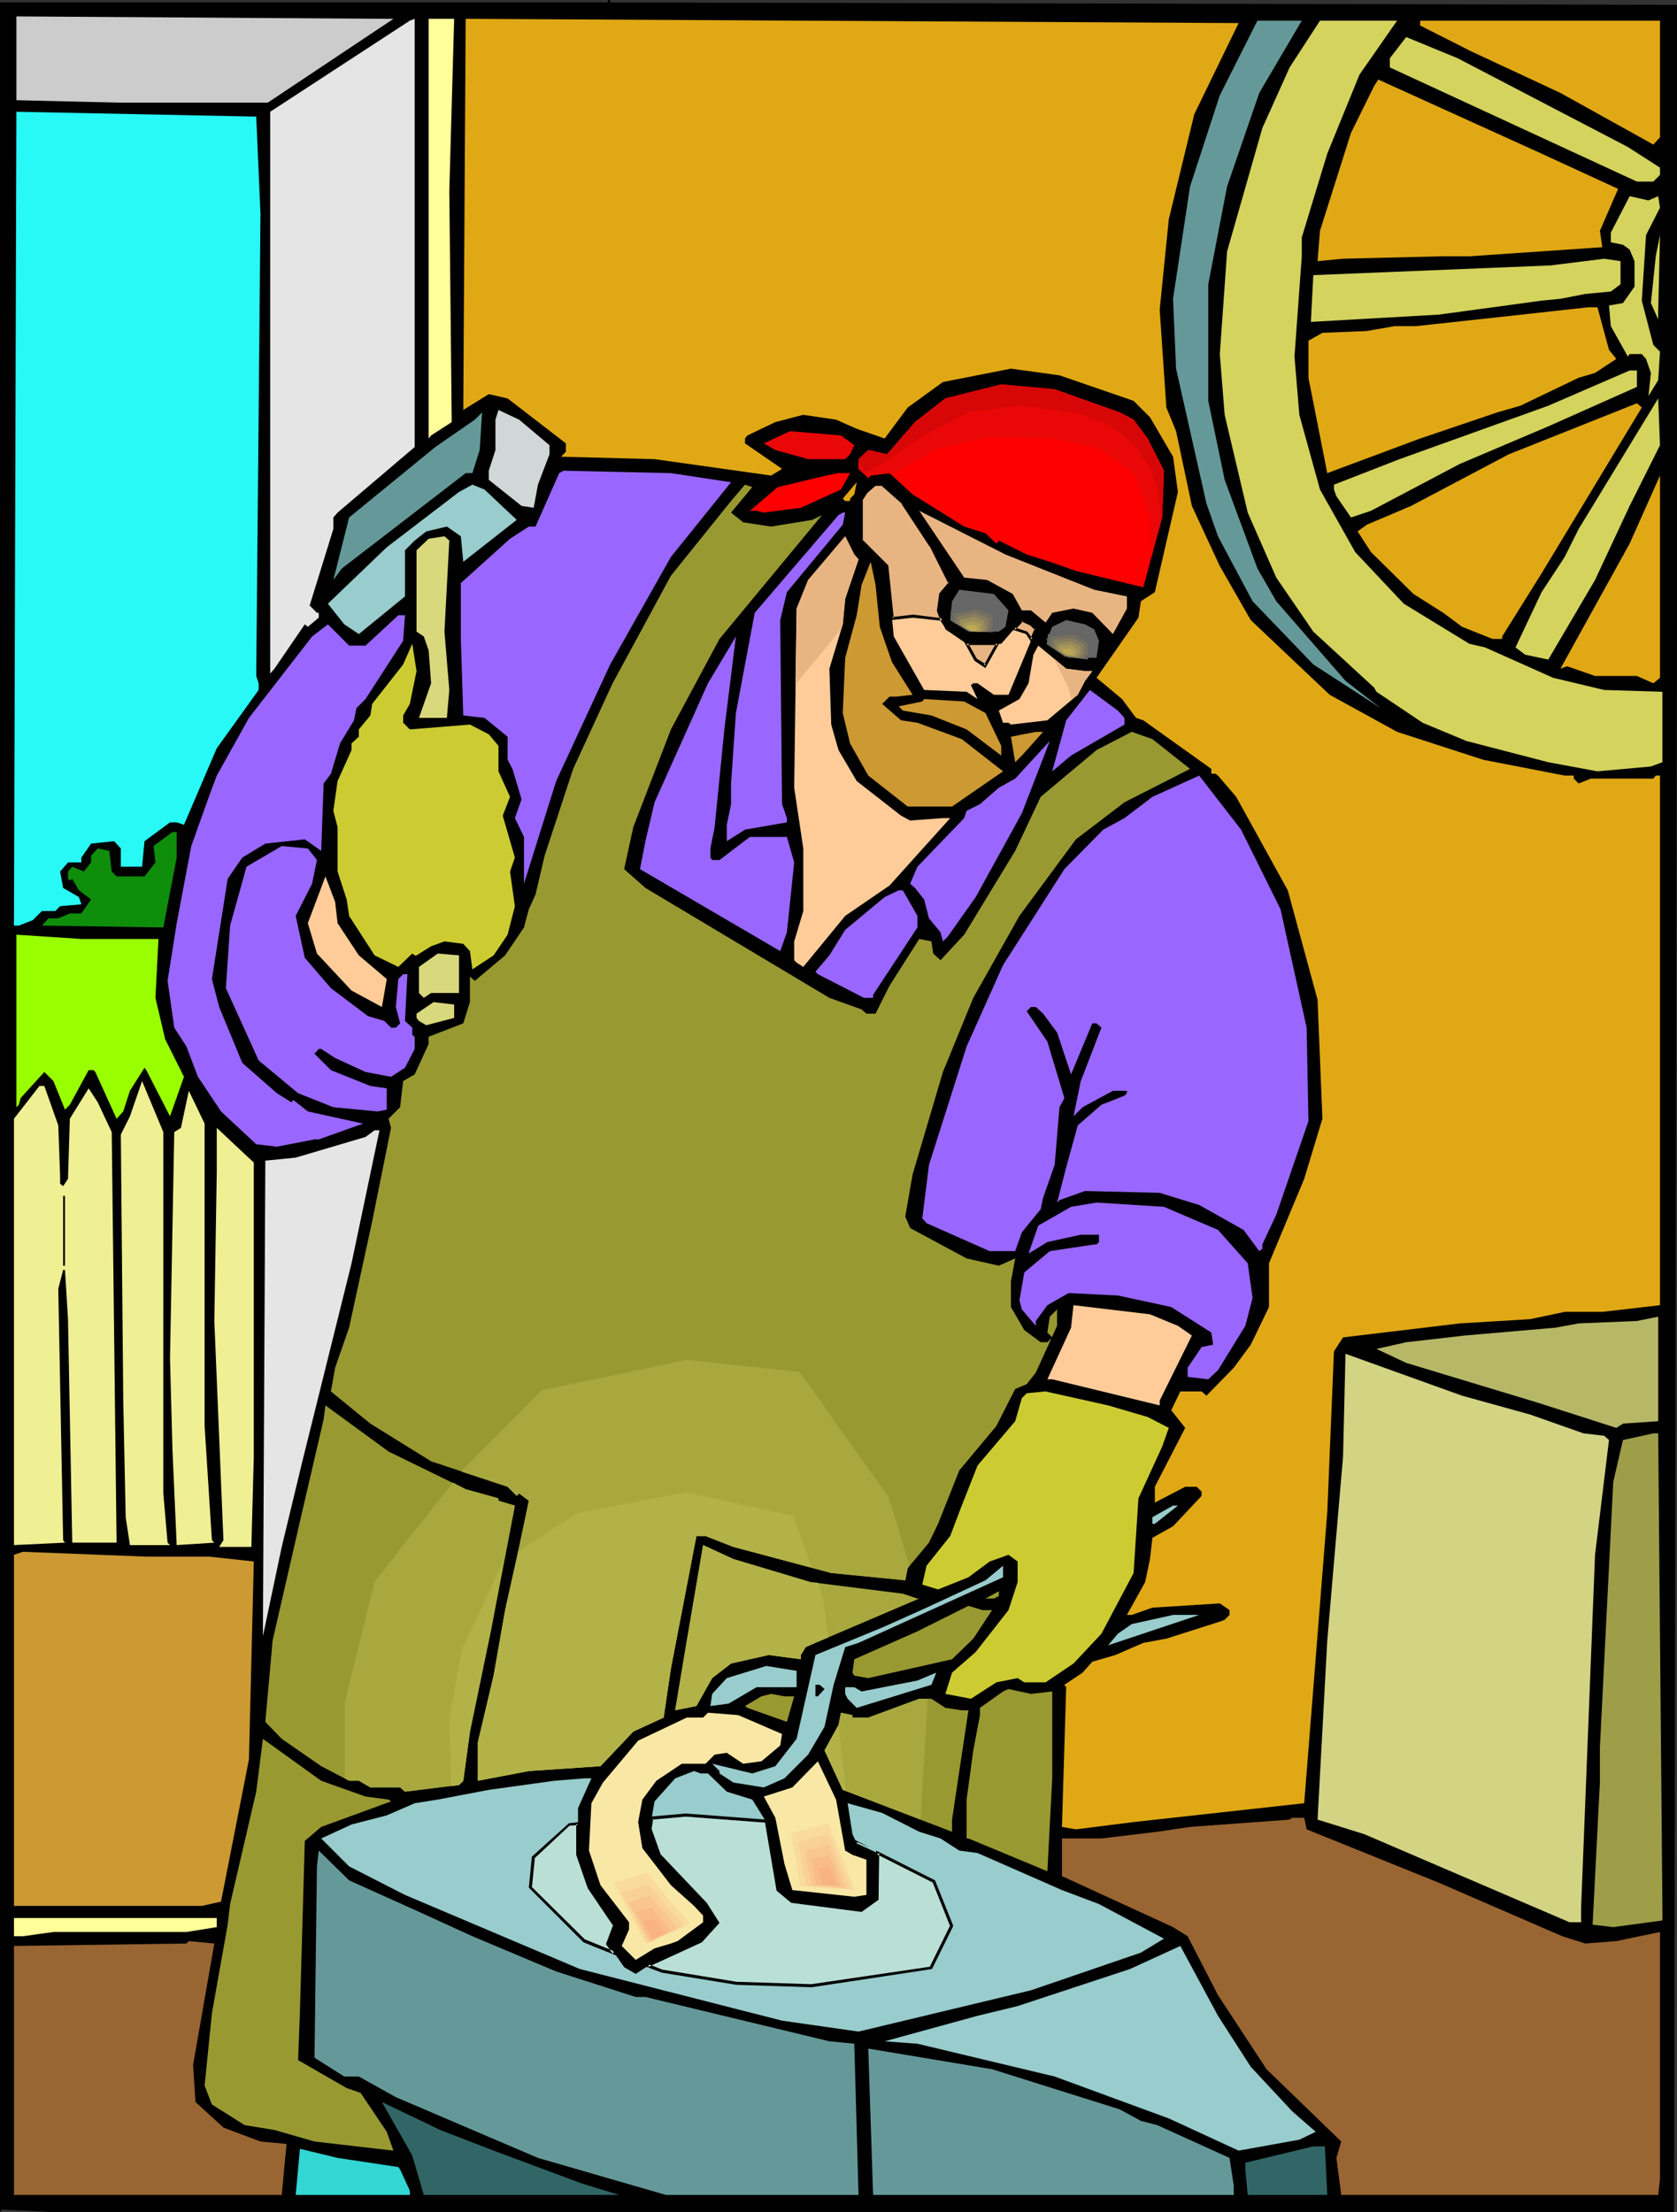 <?xml version="1.0" encoding="UTF-8" standalone="no"?>
<svg
   version="1.0"
   width="118.072mm"
   height="155.711mm"
   id="svg135"
   sodipodi:docname="Blacksmith 2.wmf"
   xmlns:inkscape="http://www.inkscape.org/namespaces/inkscape"
   xmlns:sodipodi="http://sodipodi.sourceforge.net/DTD/sodipodi-0.dtd"
   xmlns="http://www.w3.org/2000/svg"
   xmlns:svg="http://www.w3.org/2000/svg">
  <rect width="100%" height="100%" fill="#333333" stroke="none"/>
  <sodipodi:namedview
     id="namedview135"
     pagecolor="#ffffff"
     bordercolor="#000000"
     borderopacity="0.25"
     inkscape:showpageshadow="2"
     inkscape:pageopacity="0.0"
     inkscape:pagecheckerboard="0"
     inkscape:deskcolor="#d1d1d1"
     inkscape:document-units="mm" />
  <defs
     id="defs1">
    <pattern
       id="WMFhbasepattern"
       patternUnits="userSpaceOnUse"
       width="6"
       height="6"
       x="0"
       y="0" />
  </defs>
  <path
     style="fill:#000000;fill-opacity:1;fill-rule:evenodd;stroke:none"
     d="M 446.257,1.293 V 161.914 l -0.808,426.601 H 12.926 L 0.485,587.868 0,588.515 V 0.646 h 162.378 -0.646 V 0 h 0.646 v 0.646 z"
     id="path1" />
  <path
     style="fill:#cccccc;fill-opacity:1;fill-rule:evenodd;stroke:none"
     d="M 104.698,5.009 71.253,27.309 H 31.668 L 4.362,26.663 V 4.363 L 102.92,5.009 Z"
     id="path2" />
  <path
     style="fill:#e5e5e5;fill-opacity:1;fill-rule:evenodd;stroke:none"
     d="m 89.833,136.383 -1.131,1.293 v 3.07 l -6.301,20.36 1.939,1.939 h 0.485 v 1.293 l -2.908,2.424 -0.808,-0.646 -8.079,11.796 -1.131,1.293 V 29.733 L 109.06,5.494 110.353,5.009 V 118.931 Z"
     id="path3" />
  <path
     style="fill:#ffff99;fill-opacity:1;fill-rule:evenodd;stroke:none"
     d="m 119.562,50.74 0.646,61.566 -5.493,3.555 -0.646,0.808 V 5.009 h 6.786 z"
     id="path4" />
  <path
     style="fill:#e0a814;fill-opacity:1;fill-rule:evenodd;stroke:none"
     d="m 317.809,30.379 -6.786,27.955 -2.424,24.077 1.777,26.016 2.585,6.302 4.201,19.876 7.432,15.998 8.24,14.382 21.004,19.876 17.934,9.857 22.943,7.433 21.65,4.201 h 2.424 v 0.808 l 1.293,1.293 3.231,-1.293 h 16.642 l 0.646,-0.808 h 1.131 v 140.907 l -15.349,1.778 H 416.367 l -9.21,1.939 -18.742,1.131 -31.022,3.717 -2.424,3.717 -1.777,42.822 -6.14,77.402 -45.401,5.009 -15.349,1.939 -3.716,-0.646 1.131,-37.166 -0.485,-0.646 4.847,-3.232 2.585,-2.909 6.14,-1.778 7.432,-3.232 6.14,-1.131 14.218,-4.525 1.293,-0.485 1.293,-1.293 v -1.293 l -2.585,-1.778 -17.934,1.131 -5.493,1.939 h -1.293 l 4.847,-8.726 1.293,-6.14 0.646,-5.656 5.493,-3.07 7.594,-8.08 v -1.131 l -1.293,-1.293 h -3.07 l -8.079,4.201 v -4.201 l 8.079,-15.674 -3.716,-4.686 2.424,-5.009 h 5.655 l 1.293,1.131 7.271,-7.433 4.524,-6.14 4.847,-10.019 v -11.635 l 9.371,-22.461 4.847,-15.998 -1.293,-31.672 -7.917,-29.086 -13.733,-24.885 -4.847,-5.656 -0.646,-0.485 h -1.131 v -1.293 l -18.096,-12.927 -1.939,-0.646 -3.716,-5.009 -6.786,-5.656 11.148,-15.998 0.646,-4.363 3.716,-2.424 6.14,-26.663 -1.293,-9.372 -6.14,-10.503 -4.362,-4.363 -19.712,-6.787 -12.926,-1.778 -18.096,3.555 -9.371,6.787 -6.14,8.241 -7.432,-2.585 -5.493,-2.424 -8.725,-1.293 -7.432,1.939 -7.432,3.555 -0.646,0.808 v 1.293 l 9.856,6.787 -2.908,1.778 -31.022,-4.363 -24.882,-0.646 1.293,-1.293 v -2.262 l -15.511,-11.958 -5.009,-1.131 -6.786,4.201 0.646,-104.065 205.679,1.131 z"
     id="path5" />
  <path
     style="fill:#659999;fill-opacity:1;fill-rule:evenodd;stroke:none"
     d="m 335.097,24.723 -8.563,24.885 -5.009,26.016 v 31.025 l 4.362,21.007 8.725,23.592 5.009,8.726 18.419,21.168 9.371,7.272 -17.934,-11.635 -16.157,-16.805 -9.21,-17.29 -3.07,-8.726 -8.079,-35.873 -0.808,-18.583 4.524,-29.894 7.917,-24.239 10.017,-19.876 h 11.795 z"
     id="path6" />
  <path
     style="fill:#d3d35e;fill-opacity:1;fill-rule:evenodd;stroke:none"
     d="m 361.756,19.876 -8.563,21.007 -6.786,22.3 v 5.009 l -1.939,26.663 1.293,15.513 5.493,19.876 9.371,16.644 12.926,13.735 17.45,10.665 4.201,0.97 18.096,8.08 13.572,3.232 15.511,0.485 v 18.745 l -3.07,1.131 -14.218,1.293 -13.087,-2.424 -21.812,-5.656 -11.633,-4.848 -12.279,-8.241 -0.646,-1.131 -16.157,-14.866 -9.856,-14.382 -7.594,-17.29 -6.14,-26.016 -1.293,-16.159 1.939,-27.309 9.371,-32.803 7.271,-16.159 8.079,-12.443 h 20.519 z"
     id="path7" />
  <path
     style="fill:#e0a814;fill-opacity:1;fill-rule:evenodd;stroke:none"
     d="M 441.733,36.52 439.956,38.459 415.236,24.723 391.647,13.735 377.913,6.787 V 5.494 h 63.82 z"
     id="path8" />
  <path
     style="fill:#d3d35e;fill-opacity:1;fill-rule:evenodd;stroke:none"
     d="m 433.17,39.105 8.563,5.494 v 1.939 l -1.777,1.778 h -4.362 l -65.759,-30.379 v -2.424 l 4.362,-5.656 13.733,5.656 z"
     id="path9" />
  <path
     style="fill:#e0a814;fill-opacity:1;fill-rule:evenodd;stroke:none"
     d="m 430.585,50.255 -4.847,11.15 0.646,4.363 -35.384,2.424 h -7.432 l -26.174,0.646 -6.786,0.646 0.646,-8.08 8.24,-26.016 6.14,-12.443 1.131,-1.778 43.462,19.714 z"
     id="path10" />
  <path
     style="fill:#28f9f7;fill-opacity:1;fill-rule:evenodd;stroke:none"
     d="m 69.314,56.88 -1.131,122.971 0.646,1.939 v 1.778 l -11.148,15.513 -8.725,20.36 -1.939,-0.646 H 45.24 l -6.786,5.009 -0.646,6.787 h -5.655 v -4.848 l -1.777,-1.939 -6.14,0.646 -2.585,3.717 v 1.293 h -3.555 l -2.1,2.424 0.808,4.363 4.201,2.424 0.646,1.939 -5.655,0.485 -1.293,1.293 h -3.555 l -2.424,2.424 -3.716,1.454 H 3.716 L 4.362,29.733 68.183,31.025 Z"
     id="path11" />
  <path
     style="fill:#d3d35e;fill-opacity:1;fill-rule:evenodd;stroke:none"
     d="m 441.249,52.194 0.485,3.07 -3.716,7.272 -1.131,17.452 3.07,11.796 1.777,1.778 -0.485,7.595 -2.585,4.201 0.646,-6.14 -1.293,-3.717 -1.131,-1.293 h -3.231 l -0.485,0.646 -4.524,-8.08 -0.485,-5.494 3.716,-0.646 3.07,-4.363 v -6.787 l -1.293,-3.07 -1.777,-1.293 -3.231,-0.646 v -2.585 l 5.009,-9.695 5.009,1.131 z"
     id="path12" />
  <path
     style="fill:#d3d35e;fill-opacity:1;fill-rule:evenodd;stroke:none"
     d="m 441.249,84.997 -1.939,-4.363 1.293,-12.443 1.131,-5.656 -0.485,20.522 z"
     id="path13" />
  <path
     style="fill:#d3d35e;fill-opacity:1;fill-rule:evenodd;stroke:none"
     d="m 431.231,75.625 -2.585,1.939 -6.786,0.646 -6.624,1.293 -5.009,0.485 -27.305,3.717 -34.091,1.939 0.646,-12.443 63.174,-2.585 14.218,-1.778 4.362,0.646 z"
     id="path14" />
  <path
     style="fill:#e0a814;fill-opacity:1;fill-rule:evenodd;stroke:none"
     d="m 428.162,93.076 1.939,2.424 -5.655,3.717 -4.362,1.293 -15.511,7.433 -6.14,1.778 -20.519,6.948 -24.72,9.211 -5.009,-25.37 v -9.857 l 3.716,-2.101 11.795,-0.485 7.432,-1.293 h 5.655 l 22.297,-2.424 23.428,-2.585 h 2.585 z"
     id="path15" />
  <path
     style="fill:#d3d35e;fill-opacity:1;fill-rule:evenodd;stroke:none"
     d="m 435.594,102.934 -23.589,10.503 -23.589,10.019 -23.589,12.443 -5.332,1.778 -3.878,-5.656 -0.646,-1.778 v -1.293 l 17.45,-6.787 39.585,-14.22 21.65,-9.372 h 1.939 z"
     id="path16" />
  <path
     style="fill:#ff0000;fill-opacity:1;fill-rule:evenodd;stroke:none"
     d="m 297.936,109.72 3.716,1.939 3.716,5.009 4.362,8.564 -0.485,12.443 -5.009,18.583 -17.934,-4.363 -6.948,-2.424 -6.14,-1.939 -7.432,-3.717 -0.646,0.808 -2.908,-2.747 -5.655,-1.778 -13.733,-8.564 -6.14,-5.656 -5.009,0.646 -0.646,0.646 -2.585,-2.424 v -2.585 l 2.585,-2.424 5.009,1.131 7.432,-8.564 8.079,-6.302 14.864,-3.717 14.218,1.293 z"
     id="path17" />
  <path
     style="fill:#d3d35e;fill-opacity:1;fill-rule:evenodd;stroke:none"
     d="m 433.655,134.605 -9.21,19.714 -12.441,21.168 -6.14,-1.293 -2.585,-1.939 6.948,-14.705 6.14,-9.372 3.716,-7.433 21.166,-34.742 0.485,12.443 z"
     id="path18" />
  <path
     style="fill:#e0a814;fill-opacity:1;fill-rule:evenodd;stroke:none"
     d="m 410.227,152.542 -10.502,16.805 v 0.646 h -2.585 l -8.079,-3.232 -5.009,-3.717 -7.917,-5.009 -11.31,-11.15 -3.555,-5.494 2.424,-1.778 11.795,-5.009 26.013,-13.735 34.091,-13.574 1.293,1.131 z"
     id="path19" />
  <path
     style="fill:#d1d6d6;fill-opacity:1;fill-rule:evenodd;stroke:none"
     d="m 146.221,118.446 v 2.424 l -3.07,8.08 -1.131,6.14 -3.231,-0.485 -8.725,-6.948 v -2.424 l 1.777,-5.494 v -8.08 l 0.808,-2.585 5.493,2.585 z"
     id="path20" />
  <path
     style="fill:#659999;fill-opacity:1;fill-rule:evenodd;stroke:none"
     d="m 125.702,125.879 h -1.777 l -32.96,25.37 -2.262,3.07 4.201,-16.644 22.943,-18.745 10.502,-7.272 1.939,-1.939 -0.646,10.019 z"
     id="path21" />
  <path
     style="fill:#ea0707;fill-opacity:1;fill-rule:evenodd;stroke:none"
     d="m 227.33,118.446 -1.131,2.424 -1.293,1.293 h -9.856 l -8.725,-2.424 -3.07,-1.778 6.948,-3.232 13.572,1.131 z"
     id="path22" />
  <path
     style="fill:#9966ff;fill-opacity:1;fill-rule:evenodd;stroke:none"
     d="m 194.531,128.303 -15.995,19.876 -16.157,28.602 -14.38,31.026 -8.563,27.309 v -12.443 l -2.424,-5.009 1.777,-5.009 -2.424,-8.08 -1.293,-2.424 v -6.14 l -6.14,-5.009 -5.655,-0.646 -0.646,-20.36 v -14.866 l 13.087,-11.796 5.009,-3.232 h 1.777 l 6.301,-14.22 1.131,-0.646 28.598,0.646 z"
     id="path23" />
  <path
     style="fill:#ff0000;fill-opacity:1;fill-rule:evenodd;stroke:none"
     d="m 223.775,130.242 -10.664,4.848 -9.856,1.293 -1.939,-0.485 h -1.777 l 7.432,-6.302 12.926,-3.07 3.231,-0.646 h 3.07 z"
     id="path24" />
  <path
     style="fill:#e0a814;fill-opacity:1;fill-rule:evenodd;stroke:none"
     d="m 439.956,181.79 -4.362,-1.939 h -11.148 l -7.432,-2.585 -1.777,0.646 18.419,-33.288 8.079,-18.098 v 53.81 z"
     id="path25" />
  <path
     style="fill:#e0a814;fill-opacity:1;fill-rule:evenodd;stroke:none"
     d="m 226.199,132.666 v 0.646 h -1.293 l -0.646,-0.646 3.716,-4.363 -0.646,3.232 z"
     id="path26" />
  <path
     style="fill:#99cccc;fill-opacity:1;fill-rule:evenodd;stroke:none"
     d="m 137.496,138.322 -14.218,11.15 -0.646,-6.787 -3.716,-2.585 -5.493,1.293 -3.07,2.424 -2.585,2.585 v 12.281 l -12.279,10.019 -3.878,-2.585 -4.362,-5.494 15.672,-15.028 19.227,-14.705 3.555,-1.939 3.231,1.293 z"
     id="path27" />
  <path
     style="fill:#999932;fill-opacity:1;fill-rule:evenodd;stroke:none"
     d="m 194.531,136.383 3.231,2.585 7.432,1.131 10.987,-1.778 2.585,-1.293 -27.305,32.965 -12.926,24.077 -10.017,26.016 -2.424,11.15 5.655,5.009 48.956,29.248 8.563,3.07 1.293,1.131 h 2.424 l 3.716,-7.433 7.917,-12.443 3.231,0.646 0.485,3.232 1.939,1.778 6.301,-6.787 13.572,-22.3 6.786,-14.382 14.864,-12.443 9.371,-4.848 5.493,1.939 10.017,7.918 -17.45,8.888 -12.926,9.857 -15.026,20.36 -12.279,21.815 -8.079,19.714 -8.079,27.309 -1.939,11.15 1.293,3.07 15.026,8.08 8.563,1.939 4.362,-1.939 -1.131,6.14 v 6.787 l 3.555,6.14 4.362,3.232 h 1.777 l 1.293,-1.293 -1.293,-1.293 0.646,-4.201 1.939,-1.939 v 4.363 l -5.655,12.443 -2.424,3.07 -3.07,1.293 -5.009,9.857 -9.856,11.796 -5.655,14.22 -2.424,5.009 -5.655,6.787 -0.646,3.232 -19.712,-1.939 -26.013,-6.948 -7.432,-2.909 h -2.424 l -6.786,35.227 -1.939,13.089 -8.079,3.717 -8.725,9.211 -19.065,1.293 -13.572,2.585 v -10.18 l 4.201,-17.775 3.07,-17.452 3.716,-16.805 2.585,-12.281 -2.585,-1.939 -0.646,0.646 -2.424,-2.424 -20.358,-6.787 -16.157,-10.019 -10.502,-8.564 1.131,-6.302 3.716,-10.665 6.14,-28.278 5.009,-24.885 -0.646,-2.424 3.07,-3.07 0.808,-6.948 3.07,-1.778 3.716,-8.08 v -1.939 l 9.21,-3.555 1.777,-5.656 v -6.787 l 1.293,1.131 8.079,-6.787 5.009,-7.433 1.293,-4.848 1.777,-3.878 2.424,-10.342 7.594,-23.108 10.502,-22.784 15.511,-28.602 15.995,-19.876 3.716,-4.363 1.939,0.646 z"
     id="path28" />
  <path
     style="fill:#ffcc99;fill-opacity:1;fill-rule:evenodd;stroke:none"
     d="m 240.255,133.959 7.594,11.15 5.009,10.019 -2.585,2.909 -0.646,4.363 1.939,5.009 5.655,3.878 h 9.21 l 5.493,-6.302 2.424,1.131 1.293,1.293 -7.271,17.452 h -3.878 l -4.362,-3.07 h -1.131 l -0.646,0.485 1.777,3.717 -2.908,-1.939 -11.31,-0.485 -8.079,-14.22 -1.777,-18.745 -6.786,-6.787 v -11.15 l 1.293,-1.778 2.424,-1.939 h 1.777 z"
     id="path29" />
  <path
     style="fill:#000000;fill-opacity:1;fill-rule:evenodd;stroke:none"
     d="m 236.054,132.02 -3.716,1.939 -1.293,1.131 1.293,6.302 -0.646,0.485 -1.131,-1.131 v -6.787 l 2.908,-2.424 h 1.939 z"
     id="path30" />
  <path
     style="fill:#e8b582;fill-opacity:1;fill-rule:evenodd;stroke:none"
     d="m 291.15,156.905 8.725,1.778 v 3.232 l -3.716,6.787 -5.493,-5.656 -5.009,-1.131 -5.655,1.131 -1.293,1.939 -0.485,0.646 -3.878,-3.232 h -2.424 l -2.424,-4.363 -6.786,-3.717 -6.14,-0.646 -11.956,-17.775 22.943,11.635 z"
     id="path31" />
  <path
     style="fill:#9966ff;fill-opacity:1;fill-rule:evenodd;stroke:none"
     d="m 224.26,139.615 -14.864,17.937 -1.777,7.433 0.485,48.962 1.293,3.717 v 1.131 l -11.148,1.939 -4.847,3.07 v -4.363 l 1.131,-5.494 v -5.494 l 1.293,-18.745 5.009,-26.663 22.297,-26.016 1.131,-0.646 h 0.646 z"
     id="path32" />
  <path
     style="fill:#d8d87c;fill-opacity:1;fill-rule:evenodd;stroke:none"
     d="m 118.27,168.055 1.293,15.513 -0.646,7.433 h -7.432 l 3.231,-9.211 -0.646,-8.726 -1.293,-3.717 -1.939,-1.293 v -21.653 l 3.231,-3.07 4.201,-0.646 1.293,1.131 z"
     id="path33" />
  <path
     style="fill:#ffcc99;fill-opacity:1;fill-rule:evenodd;stroke:none"
     d="m 228.461,148.825 -3.555,10.503 -0.646,6.787 -3.555,11.796 0.485,14.866 1.939,6.787 4.847,8.241 11.795,9.211 2.424,1.293 8.725,-0.646 h 1.939 l -16.157,17.937 -11.795,8.08 -11.148,13.574 -1.777,-1.131 -0.646,-0.646 v -5.009 l 2.424,-8.08 v -16.644 l -2.424,-16.159 0.646,-47.669 3.07,-7.595 9.856,-11.635 2.424,4.848 z"
     id="path34" />
  <path
     style="fill:#cc9932;fill-opacity:1;fill-rule:evenodd;stroke:none"
     d="m 234.115,166.762 3.231,9.372 5.493,8.726 -4.362,0.485 h -1.777 l -1.939,1.939 5.009,4.363 4.362,0.646 11.795,4.363 10.987,8.564 -13.572,9.372 h -11.795 l -10.502,-8.241 -4.847,-8.564 -1.939,-8.08 0.646,-14.705 3.07,-11.311 1.293,-8.08 2.424,-6.14 1.293,6.14 z"
     id="path35" />
  <path
     style="fill:#666666;fill-opacity:1;fill-rule:evenodd;stroke:none"
     d="m 268.368,162.399 -0.808,4.363 -1.777,1.293 h -8.079 l -4.847,-3.07 0.485,-5.009 1.939,-3.07 9.21,1.131 z"
     id="path36" />
  <path
     style="fill:#9966ff;fill-opacity:1;fill-rule:evenodd;stroke:none"
     d="m 107.283,170.479 -10.017,15.513 -2.424,2.424 -0.646,3.232 -3.716,6.14 -2.424,8.08 -1.939,2.585 -0.646,17.937 -4.362,-3.07 -10.502,1.131 -6.14,3.717 -3.878,5.656 -4.201,26.663 1.939,7.433 6.14,14.866 9.21,8.08 3.878,2.424 0.485,-0.646 3.878,3.07 14.703,3.232 -11.795,4.201 h -1.131 l -10.017,1.939 -5.493,-0.646 -9.371,-8.726 -6.14,-9.211 -3.07,-8.08 -3.231,-5.009 -1.777,-12.443 2.424,-15.351 3.878,-20.522 4.847,-13.574 1.939,-5.171 8.563,-15.351 16.803,-21.653 4.201,-3.232 5.655,5.656 h 4.362 l 8.725,-8.08 h 1.777 z"
     id="path37" />
  <path
     style="fill:#666666;fill-opacity:1;fill-rule:evenodd;stroke:none"
     d="m 291.15,167.408 1.293,3.07 -0.646,4.525 h -7.432 l -6.14,-5.009 h 0.485 l 1.293,-3.232 3.716,-1.778 5.009,1.131 z"
     id="path38" />
  <path
     style="fill:#9966ff;fill-opacity:1;fill-rule:evenodd;stroke:none"
     d="m 190.168,220.087 -1.131,5.656 v 2.424 l 0.485,0.646 h 1.939 l 8.079,-6.14 h 9.856 l 1.939,6.787 -1.939,18.583 -1.777,5.009 -37.323,-21.815 1.454,-7.433 2.424,-10.342 14.218,-31.672 7.432,-12.443 -3.07,24.723 z"
     id="path39" />
  <path
     style="fill:#cccc32;fill-opacity:1;fill-rule:evenodd;stroke:none"
     d="m 109.06,187.284 -1.777,3.07 v 1.939 l 1.777,1.778 15.995,-1.293 5.009,2.585 2.585,3.07 v 6.787 l 3.07,6.787 -1.939,5.009 3.231,11.15 -1.293,3.717 1.293,9.211 -1.939,7.595 -3.716,5.494 -5.655,3.717 -0.646,-4.848 -1.777,-1.939 -5.009,-0.646 -3.555,1.293 -3.878,2.424 h -0.485 l -0.646,-0.485 -3.716,3.555 -6.301,-3.07 -6.786,-10.503 -0.646,-4.363 -2.424,-7.433 V 220.087 l -1.131,-4.363 1.131,-7.918 3.716,-8.241 v -1.778 l 1.939,-1.778 v -1.939 l 3.07,-3.717 0.485,-3.07 8.24,-10.503 2.424,-5.494 1.131,7.272 z"
     id="path40" />
  <path
     style="fill:#ffcc99;fill-opacity:1;fill-rule:evenodd;stroke:none"
     d="m 288.726,178.558 h 1.939 l -1.939,2.585 -1.939,3.717 -8.079,6.787 -9.694,1.131 -0.646,-0.485 h -1.454 l -1.131,-3.232 5.493,-3.07 2.424,-4.201 1.293,-7.595 1.293,-2.424 7.432,6.14 z"
     id="path41" />
  <path
     style="fill:#9966ff;fill-opacity:1;fill-rule:evenodd;stroke:none"
     d="m 299.228,191.001 v 1.778 l -14.218,8.241 -5.009,4.201 3.716,-13.574 6.301,-8.08 7.432,5.494 z"
     id="path42" />
  <path
     style="fill:#cc9932;fill-opacity:1;fill-rule:evenodd;stroke:none"
     d="m 262.229,189.708 4.201,8.726 v 2.585 l -9.21,-6.948 -9.371,-3.717 -7.594,-1.293 -1.131,-1.131 6.301,-1.293 0.485,-0.646 10.664,0.646 z"
     id="path43" />
  <path
     style="fill:#cc9932;fill-opacity:1;fill-rule:evenodd;stroke:none"
     d="m 271.923,201.019 -1.777,1.778 -1.131,-6.787 6.624,-1.293 h 1.939 z"
     id="path44" />
  <path
     style="fill:#9966ff;fill-opacity:1;fill-rule:evenodd;stroke:none"
     d="m 259.644,238.67 -7.432,10.503 -1.293,1.293 -0.646,-2.424 -3.07,-3.717 -1.293,-5.009 -2.424,-3.07 -1.293,-1.131 1.939,-4.525 12.441,-12.927 0.646,-1.939 3.555,-1.778 5.009,-4.363 4.362,-2.424 9.21,-10.019 -7.432,19.229 z"
     id="path45" />
  <path
     style="fill:#9966ff;fill-opacity:1;fill-rule:evenodd;stroke:none"
     d="m 340.752,241.902 6.948,31.51 0.485,24.885 -8.563,24.885 -3.716,7.918 v 1.131 l -0.808,0.646 -4.201,-5.656 -11.795,-6.625 -10.502,-3.232 -19.873,-0.485 -6.786,2.424 -0.646,0.646 2.424,-9.372 3.07,-11.15 6.301,-5.494 6.14,-2.424 0.646,-0.646 v -0.646 h -3.716 l -8.079,4.363 -2.424,2.424 1.939,-9.372 5.493,-14.22 -1.293,-1.131 h -1.131 l -5.655,13.574 -3.716,-11.15 -3.716,-5.009 -1.939,-1.778 h -1.293 l -1.131,1.131 5.493,8.08 4.524,15.028 -1.293,2.424 -1.293,15.351 -3.07,8.726 -0.646,3.07 -5.009,6.14 -1.777,5.009 h -6.786 l -16.803,-7.433 -1.131,-1.293 1.777,-14.22 10.017,-31.51 9.694,-21.653 16.319,-25.531 10.341,-10.503 5.655,-3.07 7.432,-5.656 12.441,-5.656 11.148,14.382 z"
     id="path46" />
  <path
     style="fill:#0f8e0c;fill-opacity:1;fill-rule:evenodd;stroke:none"
     d="m 47.017,228.167 -3.555,18.583 -32.314,-0.485 1.777,-1.939 h 2.585 l 3.07,-1.293 h 3.07 l 2.585,-3.717 -3.231,-2.424 -1.777,-3.07 -0.646,0.485 -0.485,-0.485 v -1.939 l 1.131,-1.293 3.07,1.293 1.939,-2.424 v -1.778 l 1.777,-1.939 3.07,0.646 0.646,5.494 1.293,1.293 h 7.432 l 2.908,-3.717 -0.485,-4.363 5.009,-3.717 h 1.131 z"
     id="path47" />
  <path
     style="fill:#9966ff;fill-opacity:1;fill-rule:evenodd;stroke:none"
     d="m 84.34,228.813 -1.293,6.302 -4.362,8.564 2.424,11.15 6.948,8.08 9.856,7.433 4.362,1.293 1.777,1.778 h 1.293 l 1.131,-1.131 -1.131,-4.363 0.646,-7.433 1.293,-1.293 h 1.131 l -0.646,12.443 1.939,1.778 v 1.939 l 0.646,0.485 v 3.232 l -2.585,5.009 -3.716,2.424 -6.786,-1.293 -8.079,-3.717 -3.716,-2.424 h -0.646 l -1.131,1.293 4.362,4.363 10.502,4.201 4.362,0.646 v 5.656 l -2.424,0.485 -11.795,-1.131 -9.371,-3.717 -10.502,-8.726 -8.725,-19.229 1.131,-16.644 4.362,-15.674 9.371,-5.494 6.948,0.646 z"
     id="path48" />
  <path
     style="fill:#ffcc99;fill-opacity:1;fill-rule:evenodd;stroke:none"
     d="m 89.833,245.619 5.655,8.564 7.432,6.302 -1.293,7.433 -8.079,-4.363 -9.21,-9.857 -2.424,-8.08 4.686,-12.443 2.585,6.787 z"
     id="path49" />
  <path
     style="fill:#9966ff;fill-opacity:1;fill-rule:evenodd;stroke:none"
     d="m 244.133,243.679 v 3.07 l -11.795,17.937 v 0.808 h -2.424 l -12.279,-6.302 -0.646,-0.646 3.716,-4.363 4.201,-6.787 10.502,-8.726 3.716,-1.778 h 1.131 z"
     id="path50" />
  <path
     style="fill:#99ff00;fill-opacity:1;fill-rule:evenodd;stroke:none"
     d="m 42.17,249.82 -0.808,15.674 2.585,10.988 5.009,10.019 -3.716,10.503 -6.301,-12.281 -0.485,-0.646 -3.878,6.14 -1.777,5.494 -1.777,1.939 -5.655,-12.443 -0.485,-0.485 h -1.293 l -5.009,9.211 -1.293,1.293 -3.07,-7.595 -2.424,-2.424 -6.301,6.948 -0.485,1.778 -0.646,0.646 v -45.892 l 17.288,1.131 z"
     id="path51" />
  <path
     style="fill:#d8d87c;fill-opacity:1;fill-rule:evenodd;stroke:none"
     d="m 122.147,264.201 h -7.432 l -1.939,1.293 -1.293,-1.293 v -6.948 l 5.009,-3.555 5.655,0.485 z"
     id="path52" />
  <path
     style="fill:#d8d87c;fill-opacity:1;fill-rule:evenodd;stroke:none"
     d="m 120.855,270.827 -7.432,1.939 -1.939,-1.131 -0.646,-0.808 v -1.131 l 4.524,-3.07 5.493,0.646 z"
     id="path53" />
  <path
     style="fill:#efef93;fill-opacity:1;fill-rule:evenodd;stroke:none"
     d="m 43.462,397.353 1.131,13.089 0.646,0.646 H 34.576 l -1.131,-7.433 -0.646,-31.025 -0.646,-70.777 2.424,-4.848 3.231,-9.372 5.655,13.574 z"
     id="path54" />
  <path
     style="fill:#efef93;fill-opacity:1;fill-rule:evenodd;stroke:none"
     d="m 15.511,299.428 0.485,13.574 v 1.939 l 0.808,0.646 1.293,-1.939 0.485,-15.998 5.009,-8.08 2.424,3.717 3.716,7.918 1.293,109.236 H 19.227 l -1.131,-59.466 -0.808,-13.089 h -0.485 l -1.293,5.009 1.293,66.899 0.485,0.646 -13.572,0.646 V 297.651 l 6.786,-8.726 h 1.293 z"
     id="path55" />
  <path
     style="fill:#efef93;fill-opacity:1;fill-rule:evenodd;stroke:none"
     d="m 54.449,332.878 v 46.538 l 1.939,30.379 0.646,0.646 -10.017,0.646 -1.131,-25.531 -0.646,-24.077 1.131,-60.273 1.777,-1.131 2.1,-9.857 4.201,8.726 z"
     id="path56" />
  <path
     style="fill:#efef93;fill-opacity:1;fill-rule:evenodd;stroke:none"
     d="m 67.536,309.285 v 78.21 l -0.646,24.077 h -8.563 l 1.131,-1.778 -2.424,-58.334 0.646,-39.59 v -11.796 l 7.917,7.433 z"
     id="path57" />
  <path
     style="fill:#e5e5e5;fill-opacity:1;fill-rule:evenodd;stroke:none"
     d="m 93.549,336.11 -13.087,52.679 -5.493,22.784 -5.009,23.754 0.646,-126.526 8.079,-0.808 18.581,-5.494 2.424,-1.778 h 1.293 z"
     id="path58" />
  <path
     style="fill:#000000;fill-opacity:1;fill-rule:evenodd;stroke:none"
     d="m 16.803,318.173 h 0.485 v 18.583 h -0.485 z"
     id="path59" />
  <path
     style="fill:#9966ff;fill-opacity:1;fill-rule:evenodd;stroke:none"
     d="m 324.11,327.222 7.917,8.888 1.293,9.211 -1.939,7.433 -7.271,11.796 -2.585,2.424 -5.493,-0.646 v -2.424 l 3.716,-5.494 3.07,-0.646 -0.485,-3.232 -10.664,-6.787 -14.218,-3.07 -13.087,-0.646 -5.655,3.232 -3.07,4.201 v 1.293 l -3.716,-4.363 -0.646,-2.424 1.293,-7.433 6.786,-5.656 11.795,-1.778 h 0.646 l 0.646,-0.646 v -1.939 h -4.847 l -8.886,1.939 -5.009,3.07 2.585,-7.433 8.725,-5.009 6.786,-1.131 17.934,1.131 z"
     id="path60" />
  <path
     style="fill:#ffcc99;fill-opacity:1;fill-rule:evenodd;stroke:none"
     d="m 313.447,352.753 3.716,2.585 -8.563,17.29 v 1.293 l -28.598,-6.948 h -1.293 l 6.301,-13.735 0.646,-5.979 20.358,2.424 z"
     id="path61" />
  <path
     style="fill:#b7b768;fill-opacity:1;fill-rule:evenodd;stroke:none"
     d="m 431.878,378.77 -1.777,1.131 -21.166,-6.787 -34.738,-10.503 -7.917,-3.717 7.917,-1.778 15.511,-1.778 24.236,-2.101 6.14,-1.131 15.511,-0.646 5.655,-1.131 v 27.794 z"
     id="path62" />
  <path
     style="fill:#d3d384;fill-opacity:1;fill-rule:evenodd;stroke:none"
     d="m 407.157,376.346 14.218,5.009 5.493,0.646 1.293,1.131 -3.716,30.541 -3.716,94.046 v 3.717 h -3.07 l -54.611,-23.431 -12.441,-3.878 2.585,-47.669 4.201,-48.962 0.646,-27.309 31.022,11.15 z"
     id="path63" />
  <path
     style="fill:#cccc32;fill-opacity:1;fill-rule:evenodd;stroke:none"
     d="m 305.368,376.992 5.655,2.909 -1.777,5.009 -6.301,13.735 -1.293,19.876 -8.563,16.159 -7.432,7.918 -7.432,5.009 h -5.655 l -1.777,-1.131 -5.655,1.131 -6.786,4.363 -6.786,-1.293 1.777,-5.656 6.301,-5.494 8.725,-11.15 2.424,-7.433 v -5.494 l -2.424,-1.778 -5.009,1.778 -5.655,4.201 -8.079,3.232 -4.201,-1.293 1.131,-5.009 6.301,-7.918 3.07,-8.08 4.201,-10.665 10.017,-11.796 1.777,-6.14 1.293,-1.293 5.009,-0.485 16.642,3.717 z"
     id="path64" />
  <path
     style="fill:#999932;fill-opacity:1;fill-rule:evenodd;stroke:none"
     d="m 123.924,396.221 8.725,2.424 v 0.646 l 4.362,1.293 -6.301,32.803 -5.655,27.309 -1.777,13.089 -1.131,1.131 -14.38,1.778 -1.293,-1.131 h -7.917 l -3.07,-1.778 h -2.585 l -7.432,-3.878 -10.502,-7.272 -4.362,-4.525 1.939,-21.653 7.271,-31.672 6.301,-27.147 0.485,-3.717 16.803,12.281 z"
     id="path65" />
  <path
     style="fill:#9e9e49;fill-opacity:1;fill-rule:evenodd;stroke:none"
     d="m 442.38,508.366 v 2.585 l -13.087,1.778 -5.493,-0.646 1.939,-37.812 v -9.372 l 1.777,-35.227 1.777,-35.388 2.585,-11.15 8.079,-1.778 h 1.293 z"
     id="path66" />
  <path
     style="fill:#99cccc;fill-opacity:1;fill-rule:evenodd;stroke:none"
     d="m 307.307,405.432 h -0.646 v -1.778 l 5.493,-3.07 h 1.293 z"
     id="path67" />
  <path
     style="fill:#a8a83f;fill-opacity:1;fill-rule:evenodd;stroke:none"
     d="m 215.696,420.945 24.559,3.07 3.878,1.293 h 0.485 l -27.629,11.796 -2.585,1.131 -1.293,2.101 v 1.131 l -8.563,-1.131 -10.017,2.262 -5.009,3.878 -4.201,7.433 -5.655,1.131 2.585,-15.513 4.847,-28.44 8.079,3.717 z"
     id="path68" />
  <path
     style="fill:#cc9932;fill-opacity:1;fill-rule:evenodd;stroke:none"
     d="m 55.742,414.158 11.795,1.293 -1.293,52.679 -7.432,37.812 -5.009,1.131 H 3.716 v -93.4 l 2.424,-0.808 32.799,1.293 z"
     id="path69" />
  <path
     style="fill:#99cccc;fill-opacity:1;fill-rule:evenodd;stroke:none"
     d="m 228.461,437.104 -3.555,1.131 -3.07,10.019 -2.424,11.15 -4.362,7.433 -6.301,6.302 -5.493,2.424 -8.079,-1.293 -3.716,-2.424 v -0.646 l -1.939,-1.939 10.664,2.585 6.14,-1.939 5.655,-7.272 5.009,-22.3 18.419,-7.595 11.148,-5.009 15.672,-7.272 4.686,-3.878 v 3.07 z"
     id="path70" />
  <path
     style="fill:#999932;fill-opacity:1;fill-rule:evenodd;stroke:none"
     d="m 264.491,425.308 h -2.262 l 3.555,-1.939 v 1.293 z"
     id="path71" />
  <path
     style="fill:#999932;fill-opacity:1;fill-rule:evenodd;stroke:none"
     d="m 264.006,428.378 -5.009,7.595 -5.655,5.494 -22.297,5.009 -3.716,-0.646 -0.485,-0.808 0.485,-3.555 16.803,-7.433 13.572,-6.787 3.716,1.131 z"
     id="path72" />
  <path
     style="fill:#99cccc;fill-opacity:1;fill-rule:evenodd;stroke:none"
     d="m 294.866,437.75 2.585,-3.07 3.716,-2.585 10.987,-2.424 h 6.948 z"
     id="path73" />
  <path
     style="fill:#99cccc;fill-opacity:1;fill-rule:evenodd;stroke:none"
     d="m 211.98,448.9 h -10.664 l -7.432,4.363 -4.847,0.646 0.485,-3.232 3.878,-4.201 10.502,-3.232 8.079,1.293 z"
     id="path74" />
  <path
     style="fill:#99cccc;fill-opacity:1;fill-rule:evenodd;stroke:none"
     d="m 227.976,454.394 -2.424,-2.424 -0.646,-1.293 v -1.778 h 2.424 l 1.939,1.131 14.864,-2.909 5.009,-2.101 -1.293,3.232 z"
     id="path75" />
  <path
     style="fill:#000000;fill-opacity:1;fill-rule:evenodd;stroke:none"
     d="m 219.413,449.385 -1.777,1.939 h -0.646 v -3.07 h 1.131 z"
     id="path76" />
  <path
     style="fill:#999932;fill-opacity:1;fill-rule:evenodd;stroke:none"
     d="m 280.001,450.031 v 23.108 l -1.293,24.723 -21.004,-8.726 h -0.485 v -10.342 l 1.777,-13.089 1.777,-9.372 v -1.939 l 6.14,-4.363 1.454,-0.646 5.978,1.293 z"
     id="path77" />
  <path
     style="fill:#999932;fill-opacity:1;fill-rule:evenodd;stroke:none"
     d="m 211.334,451.324 -1.939,6.787 -10.502,-3.717 -0.646,-0.485 4.362,-2.585 2.585,-0.646 3.555,0.646 z"
     id="path78" />
  <path
     style="fill:#999932;fill-opacity:1;fill-rule:evenodd;stroke:none"
     d="m 251.565,454.394 4.362,0.646 h 1.777 l -4.362,29.086 v 3.232 l -29.083,-11.15 -4.847,-10.503 3.716,-6.787 0.646,-3.232 3.07,0.646 v 0.646 h 4.201 l 13.572,-5.009 h 3.231 z"
     id="path79" />
  <path
     style="fill:#f9e8a5;fill-opacity:1;fill-rule:evenodd;stroke:none"
     d="m 208.103,461.343 -0.485,3.07 -5.009,4.201 -4.847,0.646 -4.362,-2.909 -3.231,0.485 -2.424,2.424 h -6.301 l -6.786,4.525 -3.716,5.009 -1.131,5.979 1.131,6.948 7.594,9.857 6.14,5.494 2.424,2.585 v 1.778 l -6.786,5.009 -1.777,0.646 -4.362,1.293 -5.009,3.07 -3.716,-3.717 1.939,-4.363 v -1.939 l -7.594,-9.857 -3.07,-9.211 0.646,-12.604 3.07,-5.494 9.371,-11.15 12.926,-6.14 h 4.362 l 1.293,-1.293 8.079,0.646 z"
     id="path80" />
  <path
     style="fill:#999932;fill-opacity:1;fill-rule:evenodd;stroke:none"
     d="m 97.265,477.987 6.14,0.808 0.646,0.485 -18.581,6.787 -4.362,3.717 -1.293,45.246 -0.485,13.089 12.926,7.433 3.716,1.293 6.948,10.342 1.777,5.009 -21.004,-2.424 -10.664,-3.07 -7.917,-1.293 -8.725,-5.494 -1.939,-5.009 1.939,-19.229 4.201,-23.592 0.646,-5.494 6.948,-29.894 1.777,-14.058 15.511,11.15 z"
     id="path81" />
  <path
     style="fill:#f9e8a5;fill-opacity:1;fill-rule:evenodd;stroke:none"
     d="m 224.906,492.368 1.939,1.131 3.716,1.293 v 9.372 l -3.231,0.485 -16.48,-1.778 -2.1,-6.948 -2.424,-12.281 -3.07,-5.656 7.594,-2.424 6.786,-6.948 4.847,10.18 z"
     id="path82" />
  <path
     style="fill:#99cccc;fill-opacity:1;fill-rule:evenodd;stroke:none"
     d="m 188.391,471.846 5.009,4.848 6.786,2.101 3.716,5.979 3.07,18.098 3.878,3.07 18.419,2.424 4.201,-3.07 V 493.014 l -5.493,-2.585 -1.131,-2.424 -1.293,-8.241 9.21,2.585 9.856,5.009 5.655,1.778 5.009,3.232 4.847,0.646 22.458,9.857 9.856,3.717 17.288,9.211 -6.14,3.717 -29.244,10.019 -45.886,10.988 -20.358,-2.909 -53.803,-13.735 -46.532,-19.714 -14.864,-7.595 -7.432,-7.433 8.079,-3.717 9.371,-2.424 7.432,-3.232 6.14,-0.97 13.572,-2.585 17.45,-2.424 8.079,-0.646 h 1.777 l -3.555,7.918 v 12.443 l 2.908,8.564 6.786,10.019 -1.777,5.009 4.362,6.302 3.07,1.778 3.716,-2.424 13.572,-6.302 4.524,-5.009 -3.231,-4.848 -12.279,-13.089 -2.585,-6.787 1.293,-7.433 5.493,-6.14 5.009,-1.939 1.777,0.646 z"
     id="path83" />
  <path
     style="fill:#996532;fill-opacity:1;fill-rule:evenodd;stroke:none"
     d="m 347.699,486.712 35.222,14.22 32.799,14.22 6.14,1.939 8.24,-0.646 11.633,-2.424 v 65.768 l -0.485,4.201 H 356.909 l -1.293,-9.857 1.293,-4.363 -19.873,-19.229 -12.926,-19.714 -8.079,-15.674 -3.878,-2.424 -29.567,-13.574 v -10.019 h 10.502 l 14.864,-1.778 8.725,-1.293 26.498,-1.939 0.646,-0.485 h 3.231 z"
     id="path84" />
  <path
     style="fill:#659999;fill-opacity:1;fill-rule:evenodd;stroke:none"
     d="m 110.837,508.366 14.864,6.787 22.297,9.372 21.166,6.787 h 2.585 l 48.956,11.796 6.624,0.646 1.131,40.236 h -51.218 l -34.091,-9.857 -37.807,-16.159 -9.856,-5.494 h -3.878 l -7.917,-5.009 0.646,-50.901 0.485,-4.201 8.079,7.918 z"
     id="path85" />
  <path
     style="fill:#ffff99;fill-opacity:1;fill-rule:evenodd;stroke:none"
     d="m 57.681,512.729 -8.079,1.293 H 14.218 l -8.079,1.131 H 3.716 v -4.848 H 57.681 Z"
     id="path86" />
  <path
     style="fill:#996532;fill-opacity:1;fill-rule:evenodd;stroke:none"
     d="m 51.379,549.41 0.646,9.857 7.432,6.787 9.856,3.717 6.948,0.646 -1.293,13.574 H 3.716 v -66.252 l 45.886,-0.646 0.646,-0.646 6.786,0.646 z"
     id="path87" />
  <path
     style="fill:#99cccc;fill-opacity:1;fill-rule:evenodd;stroke:none"
     d="m 332.835,549.895 10.987,11.796 6.301,5.494 -4.362,2.101 -16.157,2.909 -18.581,-8.564 -30.375,-11.15 -36.515,-8.726 -8.725,-0.646 24.72,-6.787 10.664,-2.585 29.891,-9.857 13.41,-6.14 10.017,18.583 z"
     id="path88" />
  <path
     style="fill:#659999;fill-opacity:1;fill-rule:evenodd;stroke:none"
     d="m 297.936,561.206 5.655,3.07 4.362,1.131 19.227,8.726 1.131,7.433 v 2.424 h -95.973 l -1.293,-38.943 32.96,5.494 z"
     id="path89" />
  <path
     style="fill:#326666;fill-opacity:1;fill-rule:evenodd;stroke:none"
     d="m 131.357,572.194 23.428,8.726 10.017,3.07 h -52.026 l -3.07,-10.503 -8.079,-14.22 15.511,7.433 z"
     id="path90" />
  <path
     style="fill:#326666;fill-opacity:1;fill-rule:evenodd;stroke:none"
     d="m 353.193,583.99 h -21.166 l -0.646,-6.787 v -1.778 l 18.096,-4.363 h 3.07 z"
     id="path91" />
  <path
     style="fill:#32d6d3;fill-opacity:1;fill-rule:evenodd;stroke:none"
     d="m 105.99,576.557 0.485,0.646 2.585,5.656 v 1.131 H 78.685 l 1.131,-12.281 10.017,2.424 z"
     id="path92" />
  <path
     style="fill:#666666;fill-opacity:1;fill-rule:evenodd;stroke:none"
     d="m 253.019,165.146 5.17,2.909 5.978,0.162 0.969,-1.939 -0.162,-3.232 -4.847,-2.101 -7.109,1.616 z"
     id="path93" />
  <path
     style="fill:#757060;fill-opacity:1;fill-rule:evenodd;stroke:none"
     d="m 253.827,165.631 2.262,1.131 2.1,1.131 2.585,0.162 h 2.585 l 0.485,-0.646 0.323,-0.808 -0.162,-2.909 -2.1,-0.808 -2.1,-0.808 -2.908,0.646 -3.07,0.646 z"
     id="path94" />
  <path
     style="fill:#877c5e;fill-opacity:1;fill-rule:evenodd;stroke:none"
     d="m 254.635,165.954 3.555,1.939 2.1,0.162 h 1.131 1.131 l 0.323,-0.646 0.323,-0.646 -0.162,-2.262 -1.777,-0.646 -1.616,-0.808 -2.424,0.485 -2.585,0.646 z"
     id="path95" />
  <path
     style="fill:#998c5b;fill-opacity:1;fill-rule:evenodd;stroke:none"
     d="m 255.443,166.277 1.454,0.97 1.293,0.646 1.777,0.162 h 1.616 l 0.323,-0.485 0.323,-0.485 -0.162,-0.97 -0.162,-0.808 -1.293,-0.646 -1.293,-0.646 -3.878,0.97 z"
     id="path96" />
  <path
     style="fill:#aa9959;fill-opacity:1;fill-rule:evenodd;stroke:none"
     d="m 256.251,166.762 2.1,1.131 2.424,0.162 0.162,-0.323 0.162,-0.485 v -1.293 l -0.969,-0.323 -1.131,-0.485 -2.747,0.646 z"
     id="path97" />
  <path
     style="fill:#bca856;fill-opacity:1;fill-rule:evenodd;stroke:none"
     d="m 257.058,167.247 1.293,0.646 h 1.454 l 0.323,-0.485 -0.162,-0.808 -1.131,-0.485 -1.777,0.485 z"
     id="path98" />
  <path
     style="fill:#666666;fill-opacity:1;fill-rule:evenodd;stroke:none"
     d="m 278.547,171.448 4.847,3.232 5.978,0.808 1.131,-1.778 0.162,-3.232 -4.847,-2.585 -6.948,0.808 z"
     id="path99" />
  <path
     style="fill:#757060;fill-opacity:1;fill-rule:evenodd;stroke:none"
     d="m 279.355,171.771 4.039,2.909 2.585,0.323 2.585,0.323 0.969,-1.616 v -1.293 -1.454 l -3.878,-2.101 -6.14,0.646 z"
     id="path100" />
  <path
     style="fill:#877c5e;fill-opacity:1;fill-rule:evenodd;stroke:none"
     d="m 280.325,172.256 1.616,1.131 1.616,1.131 4.201,0.485 0.323,-0.646 0.485,-0.485 v -1.131 -1.131 l -1.616,-0.97 -1.616,-0.808 -2.424,0.162 -2.585,0.323 z"
     id="path101" />
  <path
     style="fill:#998c5b;fill-opacity:1;fill-rule:evenodd;stroke:none"
     d="m 280.971,172.579 1.293,0.97 1.293,0.808 0.969,0.162 0.808,0.162 1.616,0.162 0.323,-0.485 0.323,-0.485 v -1.778 l -1.293,-0.646 -1.293,-0.808 -3.878,0.646 v 0.646 z"
     id="path102" />
  <path
     style="fill:#aa9959;fill-opacity:1;fill-rule:evenodd;stroke:none"
     d="m 281.779,173.064 1.939,1.293 1.293,0.162 1.131,0.162 0.323,-0.323 0.162,-0.485 v -1.131 l -1.777,-1.131 -1.454,0.162 -1.454,0.162 z"
     id="path103" />
  <path
     style="fill:#bca856;fill-opacity:1;fill-rule:evenodd;stroke:none"
     d="m 282.748,173.387 1.131,0.808 1.454,0.162 0.323,-0.485 v -0.646 l -1.131,-0.646 -1.777,0.162 z"
     id="path104" />
  <path
     style="fill:#f9e8a5;fill-opacity:1;fill-rule:evenodd;stroke:none"
     d="m 171.749,495.277 -10.341,3.232 9.856,19.068 14.057,-6.302 z"
     id="path105" />
  <path
     style="fill:#f9db9e;fill-opacity:1;fill-rule:evenodd;stroke:none"
     d="m 172.234,498.185 -4.524,1.454 -4.362,1.293 8.563,16.321 2.908,-1.293 2.908,-1.454 5.978,-2.747 -5.817,-6.625 z"
     id="path106" />
  <path
     style="fill:#f9d196;fill-opacity:1;fill-rule:evenodd;stroke:none"
     d="m 172.557,501.256 -7.109,2.262 3.393,6.625 3.555,6.787 4.847,-2.262 4.847,-2.262 -4.847,-5.494 z"
     id="path107" />
  <path
     style="fill:#f9c691;fill-opacity:1;fill-rule:evenodd;stroke:none"
     d="m 172.88,504.326 -5.655,1.778 2.747,5.333 2.747,5.171 3.878,-1.778 3.878,-1.778 z"
     id="path108" />
  <path
     style="fill:#f9bc89;fill-opacity:1;fill-rule:evenodd;stroke:none"
     d="m 173.365,507.396 -4.201,1.293 4.039,7.595 5.493,-2.585 z"
     id="path109" />
  <path
     style="fill:#f9b284;fill-opacity:1;fill-rule:evenodd;stroke:none"
     d="m 173.85,510.466 -2.585,0.808 2.424,4.686 3.393,-1.616 z"
     id="path110" />
  <path
     style="fill:#f9e8a5;fill-opacity:1;fill-rule:evenodd;stroke:none"
     d="m 220.382,482.188 -11.633,3.07 2.747,16.805 17.126,1.131 z"
     id="path111" />
  <path
     style="fill:#f9db9e;fill-opacity:1;fill-rule:evenodd;stroke:none"
     d="m 220.382,485.097 -9.856,2.585 2.424,14.22 7.271,0.485 7.271,0.485 -3.555,-8.888 z"
     id="path112" />
  <path
     style="fill:#f9d196;fill-opacity:1;fill-rule:evenodd;stroke:none"
     d="m 220.544,487.844 -8.079,2.262 0.969,5.817 0.969,5.817 11.956,0.808 -2.908,-7.272 z"
     id="path113" />
  <path
     style="fill:#f9c691;fill-opacity:1;fill-rule:evenodd;stroke:none"
     d="m 220.544,490.752 -6.301,1.778 1.616,9.049 9.371,0.808 -2.424,-5.817 z"
     id="path114" />
  <path
     style="fill:#f9bc89;fill-opacity:1;fill-rule:evenodd;stroke:none"
     d="m 220.705,493.499 -2.424,0.646 -2.262,0.646 1.131,6.625 3.393,0.323 3.393,0.323 -1.616,-4.201 z"
     id="path115" />
  <path
     style="fill:#f9b284;fill-opacity:1;fill-rule:evenodd;stroke:none"
     d="m 220.705,496.408 -2.908,0.808 0.808,4.201 4.201,0.323 z"
     id="path116" />
  <path
     style="fill:#bae0d6;fill-opacity:1;fill-rule:evenodd;stroke:none"
     d="m 227.814,490.106 0.162,0.323 3.393,1.454 z m 19.873,33.449 -31.668,4.848 -20.035,-0.808 -19.873,-3.232 -3.716,-1.454 0.485,-0.162 13.572,-6.302 4.524,-5.009 -3.231,-4.848 -12.279,-13.089 -2.585,-6.787 0.485,-3.07 9.21,-0.646 21.166,1.616 0.162,0.162 3.07,18.098 3.878,3.07 18.419,2.424 4.201,-3.07 V 493.014 l 15.026,7.595 4.686,11.796 z m -84.34,-4.04 -7.917,-3.07 -14.38,-14.382 0.969,-7.918 9.533,-8.726 2.262,-0.162 v 8.241 l 2.908,8.564 6.786,10.019 -1.777,5.009 z"
     id="path117" />
  <path
     style="fill:#000000;fill-opacity:1;fill-rule:evenodd;stroke:none"
     d="m 227.33,489.459 0.323,1.131 3.555,1.778 0.323,-0.808 -4.201,-2.101 0.323,0.97 3.555,1.939 0.323,-0.808 -3.393,-1.454 0.162,0.162 v -0.162 l -0.646,0.323 z"
     id="path118" />
  <path
     style="fill:#000000;fill-opacity:1;fill-rule:evenodd;stroke:none"
     d="m 247.364,523.394 0.323,-0.162 -31.829,4.686 h 0.162 l -20.035,-0.646 v 0 L 176.273,524.04 v 0 l -3.716,-1.454 v 0.808 l 0.485,-0.323 13.733,-6.302 4.686,-5.171 -3.393,-5.333 -12.441,-13.089 0.162,0.162 -2.424,-6.787 v 0.162 l 0.485,-2.909 -0.323,0.323 9.048,-0.808 h -0.162 l 21.327,1.616 -0.323,-0.162 0.162,0.323 v -0.162 l 3.07,18.098 3.878,3.232 18.742,2.424 4.524,-3.232 0.162,-12.443 -0.646,0.323 15.026,7.595 -0.162,-0.162 4.686,11.796 v -0.323 l -5.493,11.15 0.646,0.485 5.655,-11.473 -4.847,-12.119 -15.672,-7.918 v 12.927 l 0.162,-0.323 -4.362,3.07 0.323,-0.162 -18.419,-2.262 h 0.162 l -3.878,-3.07 0.162,0.162 -2.908,-17.937 -0.485,-0.646 -21.327,-1.616 h -0.162 l -9.21,0.808 -0.646,3.393 2.424,7.11 12.441,13.089 v -0.162 l 3.231,5.009 v -0.485 l -4.362,4.848 v 0 l -13.572,6.14 -1.293,0.808 4.686,1.778 19.873,3.232 v 0 l 20.035,0.646 31.991,-4.848 z"
     id="path119" />
  <path
     style="fill:#000000;fill-opacity:1;fill-rule:evenodd;stroke:none"
     d="m 163.025,519.839 0.485,-0.646 -7.917,-3.232 0.162,0.162 -14.38,-14.22 0.162,0.323 0.808,-8.08 -0.162,0.323 9.533,-8.888 -0.162,0.162 2.262,-0.162 -0.485,-0.323 v 8.241 l 3.07,8.888 6.786,10.019 v -0.323 l -1.939,5.171 1.777,2.585 1.454,0.646 -2.424,-3.555 v 0.323 l 1.939,-5.171 -6.948,-10.18 0.162,0.162 -3.07,-8.726 v 0.162 -8.726 l -2.747,0.323 -9.856,8.888 -0.808,8.241 14.541,14.543 9.21,3.717 z"
     id="path120" />
  <path
     style="fill:#a8a83f;fill-opacity:1;fill-rule:evenodd;stroke:none"
     d="m 91.772,473.139 v -20.36 l 7.917,-31.995 20.843,-26.339 3.393,1.778 8.725,2.424 v 0.646 l 4.362,1.293 -6.301,32.803 -5.655,27.309 -1.777,13.089 -1.131,1.131 -14.38,1.778 -1.293,-1.131 h -7.917 l -3.07,-1.778 h -2.585 z"
     id="path121" />
  <path
     style="fill:#a8a83f;fill-opacity:1;fill-rule:evenodd;stroke:none"
     d="m 122.793,391.535 0.808,-0.97 20.681,-20.684 38.292,-8.08 30.214,3.232 23.751,33.449 5.493,18.098 -0.485,0.646 -0.646,3.232 -19.712,-1.939 -26.013,-6.948 -7.432,-2.909 h -2.424 l -6.786,35.227 -1.939,13.089 -8.079,3.717 -8.725,9.211 -19.065,1.293 -13.572,2.585 v -10.18 l 4.201,-17.775 3.07,-17.452 3.716,-16.805 2.585,-12.281 -2.585,-1.939 -0.646,0.646 -2.424,-2.424 z"
     id="path122" />
  <path
     style="fill:#a8a83f;fill-opacity:1;fill-rule:evenodd;stroke:none"
     d="m 246.88,451.97 -1.939,32.157 -20.681,-7.918 -4.847,-10.503 3.716,-6.787 0.646,-3.232 3.07,0.646 v 0.646 h 4.201 l 13.572,-5.009 z"
     id="path123" />
  <path
     style="fill:#b2b249;fill-opacity:1;fill-rule:evenodd;stroke:none"
     d="m 120.047,475.239 -0.485,-17.775 3.231,-18.26 11.148,-23.915 0.162,-0.162 -3.393,18.26 -5.655,27.309 -1.777,13.089 -1.131,1.131 z"
     id="path124" />
  <path
     style="fill:#b2b249;fill-opacity:1;fill-rule:evenodd;stroke:none"
     d="m 137.981,412.704 15.834,-10.18 28.76,-5.494 28.598,6.302 4.847,13.735 -20.843,-5.494 -7.432,-2.909 h -2.424 l -6.786,35.227 -1.939,13.089 -8.079,3.717 -8.725,9.211 -19.065,1.293 -13.572,2.585 v -10.18 l 4.201,-17.775 3.07,-17.452 z"
     id="path125" />
  <path
     style="fill:#b2b249;fill-opacity:1;fill-rule:evenodd;stroke:none"
     d="m 217.635,421.106 1.454,4.525 1.293,10.019 -3.393,1.454 -2.585,1.131 -1.293,2.101 v 1.131 l -8.563,-1.131 -10.017,2.262 -5.009,3.878 -4.201,7.433 -5.655,1.131 2.585,-15.513 4.847,-28.44 8.079,3.717 20.519,6.14 z"
     id="path126" />
  <path
     style="fill:#b2b249;fill-opacity:1;fill-rule:evenodd;stroke:none"
     d="m 223.129,459.08 1.939,17.29 -0.808,-0.162 -4.847,-10.503 z"
     id="path127" />
  <path
     style="fill:#e8b582;fill-opacity:1;fill-rule:evenodd;stroke:none"
     d="m 274.508,170.155 -1.293,-1.778 -3.393,-1.131 2.1,-2.262 2.424,1.131 1.293,1.293 z m -9.048,1.131 -3.393,5.979 -2.424,-1.616 -2.424,-4.363 z m -14.864,-6.302 -0.162,-0.162 -7.432,-0.808 -5.493,0.485 -1.454,-13.897 -6.786,-6.787 v -11.15 l 1.293,-1.778 2.424,-1.939 h 1.777 l 5.493,5.009 7.594,11.15 5.009,10.019 -2.585,2.909 -0.646,4.363 z"
     id="path128" />
  <path
     style="fill:#000000;fill-opacity:1;fill-rule:evenodd;stroke:none"
     d="m 274.185,169.994 h 0.646 l -1.454,-1.939 -3.393,-1.131 0.162,0.646 2.1,-2.262 h -0.485 l 2.424,1.131 v 0 l 1.293,1.293 -0.162,-0.485 -1.131,2.747 0.323,0.97 1.616,-3.717 -1.454,-1.454 -2.747,-1.293 -2.908,2.909 4.039,1.293 -0.162,-0.162 1.616,2.424 z"
     id="path129" />
  <path
     style="fill:#000000;fill-opacity:1;fill-rule:evenodd;stroke:none"
     d="m 265.46,171.61 -0.323,-0.646 -3.393,6.14 0.646,-0.323 -2.585,-1.616 0.162,0.162 -2.424,-4.363 -0.323,0.646 h 8.24 l 0.646,-0.808 h -9.533 l 2.747,5.009 2.908,1.939 3.878,-6.948 z"
     id="path130" />
  <path
     style="fill:#000000;fill-opacity:1;fill-rule:evenodd;stroke:none"
     d="m 250.273,165.146 0.646,-0.323 -0.162,-0.323 -7.755,-0.97 -5.655,0.646 0.485,0.323 -1.454,-14.058 -6.948,-6.948 0.162,0.323 v -11.15 0.323 l 1.293,-1.939 -0.162,0.162 2.424,-2.101 -0.162,0.162 h 1.777 l -0.323,-0.162 5.655,5.009 h -0.162 l 7.432,11.311 v -0.162 l 5.009,10.019 0.162,-0.485 -2.585,3.07 -0.646,4.686 0.969,2.585 1.939,2.909 -2.1,-5.656 v 0.162 l 0.646,-4.363 -0.162,0.162 2.585,-3.232 -5.009,-10.18 v 0 l -7.594,-11.311 -5.655,-5.171 h -2.1 l -2.585,2.101 -1.454,2.101 0.162,11.311 6.786,6.948 v -0.162 l 1.454,14.22 5.817,-0.646 h -0.162 l 7.594,0.808 -0.323,-0.162 2.1,3.07 z"
     id="path131" />
  <path
     style="fill:#e8b582;fill-opacity:1;fill-rule:evenodd;stroke:none"
     d="m 280.971,175.65 h -0.323 l 3.716,7.433 0.808,3.07 1.616,-1.293 1.939,-3.717 1.939,-2.585 h -1.939 l -5.009,-0.646 z"
     id="path132" />
  <path
     style="fill:#ea0707;fill-opacity:1;fill-rule:evenodd;stroke:none"
     d="m 237.185,126.364 0.646,-0.485 11.472,-6.464 13.895,-3.07 16.803,0.323 12.764,2.747 9.048,6.787 4.039,10.827 0.646,10.827 2.747,-10.18 0.485,-12.443 -4.362,-8.564 -3.716,-5.009 -3.716,-1.939 -17.288,-6.14 -14.218,-1.293 -14.864,3.717 -8.079,6.302 -7.432,8.564 -5.009,-1.131 -2.585,2.424 v 2.585 l 2.585,2.424 0.646,-0.646 5.009,-0.646 z"
     id="path133" />
  <path
     style="fill:#d80707;fill-opacity:1;fill-rule:evenodd;stroke:none"
     d="m 228.461,122.648 1.777,3.232 5.493,-3.232 9.21,-6.302 13.249,-6.787 13.087,-1.616 15.511,1.939 9.048,3.555 5.978,4.848 4.362,6.302 2.1,6.787 0.646,7.272 0.323,-0.97 0.485,-12.443 -4.362,-8.564 -3.716,-5.009 -3.716,-1.939 -17.288,-6.14 -14.218,-1.293 -14.864,3.717 -8.079,6.302 -7.432,8.564 -5.009,-1.131 -2.585,2.424 z"
     id="path134" />
  <path
     style="fill:#e8b582;fill-opacity:1;fill-rule:evenodd;stroke:none"
     d="m 223.937,167.247 -12.279,14.866 0.323,-20.199 3.07,-7.595 9.856,-11.635 2.424,4.848 1.131,1.293 -3.555,10.503 -0.646,6.787 z"
     id="path135" />
</svg>
